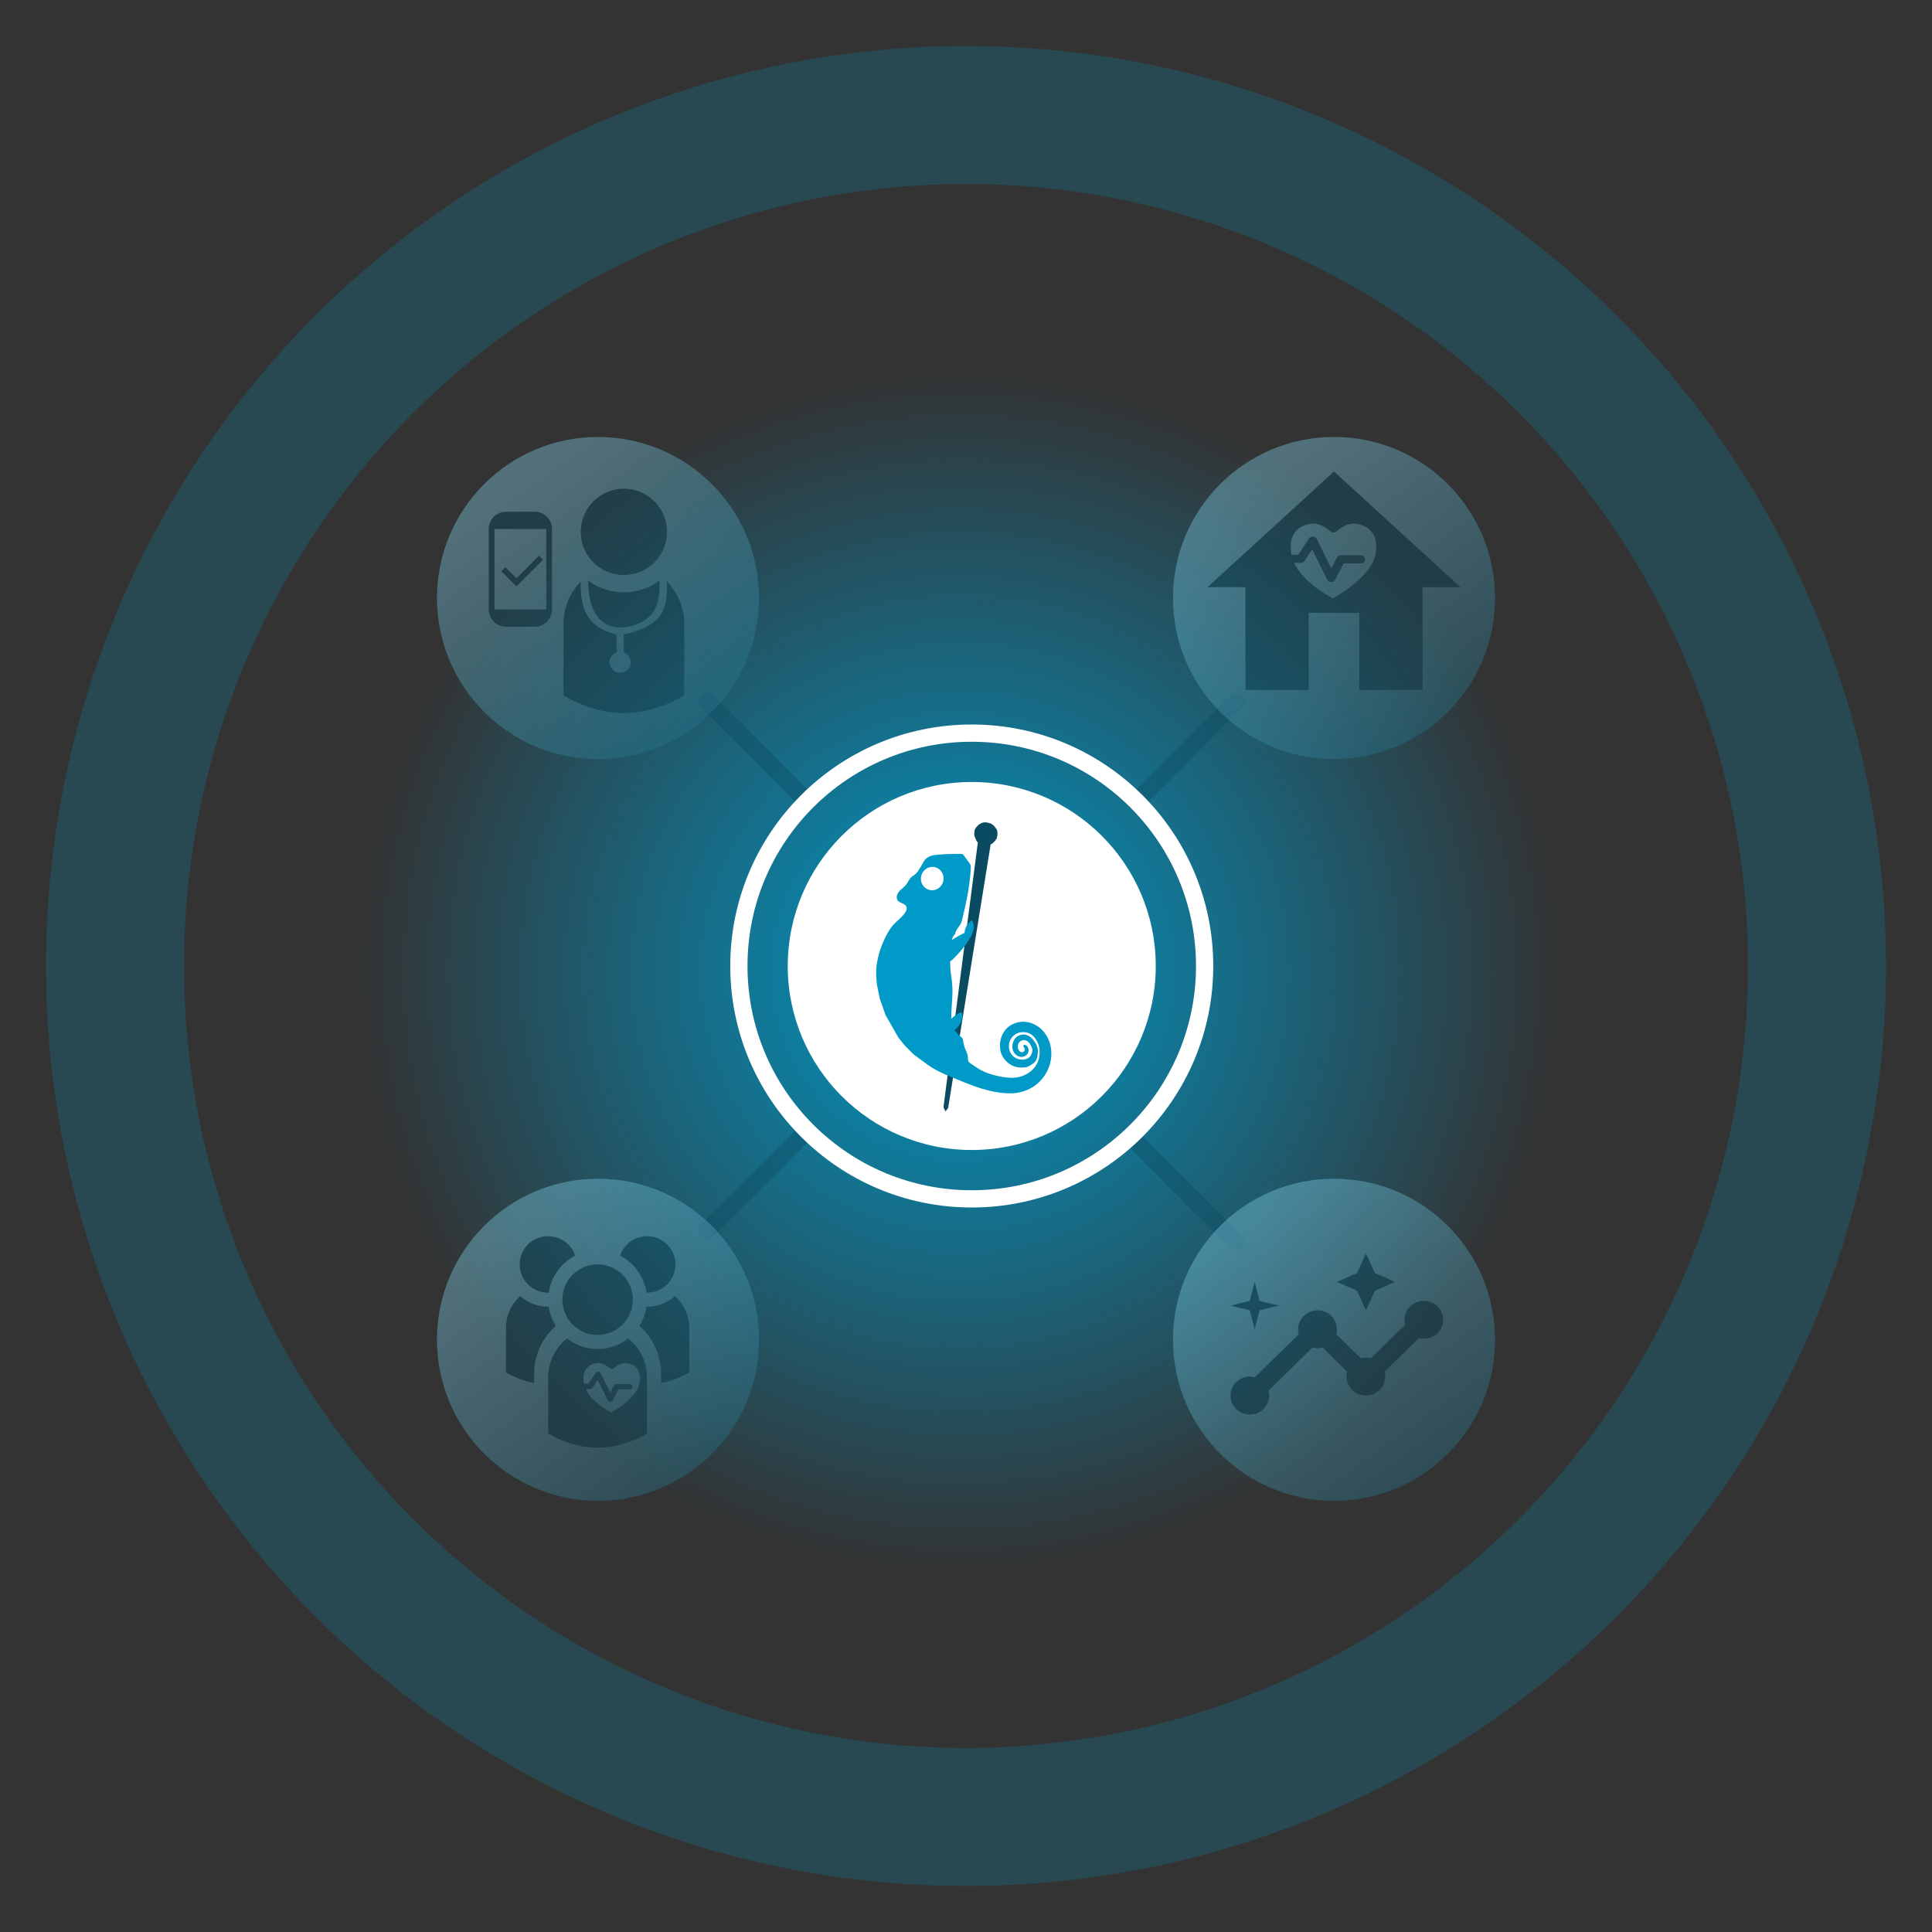 <svg xmlns="http://www.w3.org/2000/svg" xmlns:xlink="http://www.w3.org/1999/xlink" viewBox="0 0 336 336">
  <rect x="0" y="0" width="336" height="336" fill="#333333" stroke="none"/>
  <defs>
    <circle id="b" cx="28" cy="28" r="28"/>
    <circle id="d" cx="28" cy="28" r="28"/>
    <circle id="e" cx="28" cy="28" r="28"/>
    <circle id="f" cx="28" cy="28" r="28"/>
    <radialGradient id="a" cx="50%" cy="50%" r="50.008%" fx="50%" fy="50%">
      <stop offset="0%" stop-color="#009AC9"/>
      <stop offset="100%" stop-color="#009AC9" stop-opacity="0"/>
    </radialGradient>
    <linearGradient id="c" x1="37.021%" x2="115.751%" y1="5.127%" y2="113.934%">
      <stop offset="0%" stop-color="#FFF" stop-opacity=".5"/>
      <stop offset="100%" stop-opacity=".5"/>
    </linearGradient>
  </defs>
  <g fill="none" fill-rule="evenodd">
    <g transform="translate(20 20)">
      <circle cx="147" cy="149" r="105" fill="url(#a)"/>
      <circle cx="148" cy="148" r="148" stroke="#009AC9" stroke-linecap="round" stroke-linejoin="round" stroke-width="24" opacity=".21"/>
    </g>
    <g transform="translate(121 120)">
      <path fill="#0A4B62" fill-opacity=".4" fill-rule="nonzero" d="M.94.94A1.5 1.5 0 0 1 2.946.835L3.06.94l17 17a1.5 1.5 0 0 1-2.008 2.225l-.114-.103-17-17a1.5 1.5 0 0 1 0-2.122Zm17 75a1.5 1.5 0 0 1 2.224 2.007l-.103.114-17 17a1.5 1.5 0 0 1-2.225-2.008l.103-.114 17-17Zm58 2a1.5 1.5 0 0 1 2.007-.104l.114.103 17 17a1.5 1.5 0 0 1-2.008 2.225l-.114-.103-17-17a1.5 1.5 0 0 1 0-2.122Zm17-77a1.5 1.5 0 0 1 2.224 2.007l-.103.114-17 17a1.5 1.5 0 0 1-2.225-2.008l.103-.114 17-17Z"/>
      <circle cx="48" cy="48" r="32" fill="#FFF"/>
      <circle cx="48" cy="48" r="40.5" stroke="#FFF" stroke-width="3"/>
      <path fill="#0A4B62" d="m43.441 73.286.449-.576 7.395-45.848.374-.22.349-.361.312-.425.137-.553.012-.549-.112-.487-.342-.463-.311-.333-.401-.254-.436-.133-.568-.084-.515.096-.57.317-.429.442-.266.42-.08.55.022.554.163.368.126.305.111.257.197.213-5.964 45.944.043.247.304.573"/>
      <path fill="#009AC9" d="M46.058 28.501c.13.001.267.005.378.071a.737.737 0 0 1 .204.215l.888 1.228c.106.147.214.298.265.472.049.167.042.344.033.517-.148 2.953-.749 5.8-1.429 8.665-.076.318-.152.64-.296.933-.311.64-.937 1.157-.986 1.867-.208.07-.427.503-.614 1.046a17.49 17.49 0 0 1 2.25-1.282c.039-.843.492-1.653 1.216-2.172.675.786.365 1.906-.102 2.777-.722 1.344-1.74 2.535-2.821 3.661-.247.257-.509.518-.811.718.039.67.04 1.366.127 2.012.143 1.056.3 2.115.284 3.184a35.3 35.3 0 0 1-.063 1.54l-.047.793c-.053.857-.102 1.695-.093 2.402.123-.069.221-.13.26-.172.432-.483 1.422-1.063 1.557-.827.293.511-.128 1.643-.24 1.794-.113.155-.425.72-.687.923-.118.091-.238.18-.35.261.511.725 1.24 1.242 1.403 1.45.081.106.098.246.115.378a6.56 6.56 0 0 0 .508 1.81c.085.192.18.381.235.584.043.157.062.32.08.481.025.222.013.49.083.702.056.169.22.287.36.385.926.65 1.813 1.274 2.885 1.666 1.078.395 2.202.663 3.342.797.36.042.72.071 1.082.066 2.22-.033 4.363-1.468 4.67-3.745.068-.499.208-1.648-.535-2.843-.725-1.167-1.574-1.408-2.577-1.335-.787.058-1.51.57-1.88 1.267a2.492 2.492 0 0 0-.245 1.65 2.33 2.33 0 0 0 .894 1.406 2.35 2.35 0 0 0 1.738.409c.316-.05.627-.169.866-.38.29-.258.451-.633.526-1.012.092-.461-.194-.93-.432-1.337-.239-.406-.711-.691-1.178-.624-.346.05-.653.289-.803.604a1.22 1.22 0 0 0 0 1.012c.12.266.375.507.666.48a.49.49 0 0 0 .373-.242.488.488 0 0 0 .017-.442l-.16-.26c-.043-.092-.052-.215.022-.285.054-.051.136-.06.21-.049a.663.663 0 0 1 .35.193c.329.328.38.885.145 1.286-.233.401-.715.632-1.18.603-.464-.03-.898-.3-1.163-.681-.265-.381-.369-.862-.328-1.324.05-.568.322-1.12.764-1.482.318-.26.795-.383 1.205-.41.13-.01.625.097.967.306.21.129.55.467.55.467l.584.8c.118.236.286.643.33.903.035.209.05.471 0 .877-.018.152-.013.438-.101.701-.097.289-.262.635-.5.839a5 5 0 0 1-1.003.651c-.085.043-.17.085-.261.114-.098.031-.2.048-.303.06a4.59 4.59 0 0 1-.994.023 3.608 3.608 0 0 1-2.096-.88 4.068 4.068 0 0 1-.38-.379l-.014-.017c-.497-.574-.831-1.302-.88-2.063-.025-.405-.038-.8.026-1.205a4.196 4.196 0 0 1 1.072-2.2c.849-.893 2.144-1.318 3.37-1.182 1.228.137 2.37.808 3.15 1.762.781.955 1.207 2.174 1.278 3.403.118 2.086-.806 4.197-2.395 5.557a6.756 6.756 0 0 1-.618.47 7.329 7.329 0 0 1-4.071 1.23c-3.128 0-5.96-1.05-8.81-2.226-1.936-.797-3.975-1.552-5.68-2.795l-2.368-1.751-1.517-1.513-1.136-1.401-.917-1.63-1.33-2.325-1.005-2.892-.497-2.49c-.068-.956-.175-1.899-.073-2.856a14.898 14.898 0 0 1 1.07-4.16c.44-1.055.956-2.098 1.664-3.003.655-.836 1.557-1.395 2.18-2.268.154-.217.299-.474.34-.73a.765.765 0 0 0-.046-.43c-.245-.57-1.105-.57-1.486-1.059-.349-.446-.15-1.12.213-1.554.364-.434.865-.74 1.218-1.183.347-.434.54-.99.958-1.357.185-.163.405-.281.596-.437.277-.227.485-.526.68-.826.252-.387.49-.784.714-1.188.106-.19.21-.385.353-.55.7-.804 1.767-.847 2.75-.914a46.092 46.092 0 0 1 3.437-.103Zm-4.576 2.294c-1.07-.188-2.097.555-2.292 1.66-.195 1.104.514 2.152 1.584 2.34 1.07.189 2.097-.554 2.292-1.659.195-1.105-.514-2.153-1.584-2.34Z"/>
    </g>
    <g opacity=".4" transform="translate(76 76)">
      <use xlink:href="#b" fill="#009AC9"/>
      <use xlink:href="#b" fill="url(#c)"/>
      <path fill="#0A4B62" fill-rule="nonzero" d="M43 32.5v12.441C39.5 46.981 36 48 32.5 48s-7-1.02-10.5-3.059V32.5c0-2.865 1.147-5.461 3.007-7.356-.067 2.729.363 4.776 1.29 6.142 1.052 1.55 2.7 2.562 4.945 3.035l-.001 3.14c-.72.25-1.236.925-1.236 1.718 0 1.006.83 1.821 1.855 1.821 1.024 0 1.854-.815 1.854-1.821 0-.793-.516-1.468-1.235-1.718l-.001-3.14.462-.1c2.727-.624 4.633-1.603 5.718-2.935 1.017-1.248 1.456-3.301 1.317-6.158A10.46 10.46 0 0 1 43 32.5ZM32.5 27a10.45 10.45 0 0 0 6.205-2.029c.073 2.62-.354 4.522-1.283 5.708-1.04 1.327-2.688 2.137-4.944 2.428h-1.236l-.294-.045c-1.445-.261-2.583-1.056-3.415-2.383-.79-1.261-1.203-3.164-1.24-5.708A10.459 10.459 0 0 0 32.5 27Zm0-18a7.5 7.5 0 1 1 0 15 7.5 7.5 0 0 1 0-15ZM17 13a3 3 0 0 1 3 3v14a3 3 0 0 1-3 3h-5a3 3 0 0 1-3-3V16a3 3 0 0 1 3-3h5Zm2 3h-9v14h9V16Zm-1.26 4.646.707.708-4.627 4.626-2.626-2.626.707-.708 1.919 1.92 3.92-3.92Z"/>
    </g>
    <g opacity=".4" transform="translate(76 205)">
      <use xlink:href="#d" fill="#009AC9"/>
      <use xlink:href="#d" fill="url(#c)"/>
      <path fill="#0A4B62" d="M36.513 34.513v9.805c-2.86 1.634-5.72 2.451-8.58 2.451-2.86 0-5.72-.817-8.58-2.451v-9.805c0-2.735 1.28-5.17 3.273-6.742a8.536 8.536 0 0 0 5.307 1.84 8.543 8.543 0 0 0 5.307-1.838 8.558 8.558 0 0 1 3.273 6.74Zm-8.4-2.451H28.1c-.448.015-1.31.135-1.937.762-.77.768-.696 1.828-.661 2.337.01.161.03.32.061.476h.78l1.236-1.864c.207-.312.724-.283.888.05l1.664 3.387.646-1.248a.508.508 0 0 1 .454-.264h2.27c.278 0 .503.208.503.465 0 .256-.225.464-.503.464h-1.953l-.976 1.883c-.18.35-.739.344-.912-.008l-1.718-3.496-.887 1.338a.514.514 0 0 1-.43.222h-.757c.955 2.073 3.49 3.564 4.464 4.075.994-.56 4.783-2.864 4.935-5.475.036-.514.109-1.574-.66-2.342h-.001c-.626-.627-1.488-.747-1.947-.762h-.012c-.547 0-1.233.318-1.924.897a.535.535 0 0 1-.676 0c-.692-.58-1.378-.897-1.934-.897Zm-8.76-9.806h.088a8.526 8.526 0 0 0 1.229 3.343 11 11 0 0 0-3.767 8.301v1.614c-1.635-.299-3.269-.897-4.903-1.794v-7.787c0-2.196.963-4.168 2.49-5.515a7.325 7.325 0 0 0 4.864 1.838Zm24.514 3.677v7.787c-1.634.897-3.268 1.495-4.903 1.794V33.9c0-3.31-1.458-6.28-3.768-8.303a8.5 8.5 0 0 0 1.23-3.341h.087a7.326 7.326 0 0 0 4.864-1.838 7.335 7.335 0 0 1 2.49 5.515Zm-15.934-11.03a6.128 6.128 0 1 1 0 12.256 6.128 6.128 0 0 1 0-12.256ZM36.513 10a4.903 4.903 0 1 1-.088 9.804 8.586 8.586 0 0 0-4.577-6.41A4.902 4.902 0 0 1 36.513 10Zm-17.16 0a4.905 4.905 0 0 1 4.667 3.395 8.583 8.583 0 0 0-4.58 6.409l-.086.001a4.903 4.903 0 1 1 0-9.805Z"/>
    </g>
    <g opacity=".4" transform="translate(204 205)">
      <use xlink:href="#e" fill="#009AC9"/>
      <use xlink:href="#e" fill="url(#c)"/>
      <path fill="#0A4B62" d="M43.636 21.235c1.85 0 3.364 1.483 3.364 3.294 0 2.389-2.422 3.723-4.221 3.18l-5.988 5.846c.572 1.78-.807 4.15-3.246 4.15-2.455 0-3.817-2.387-3.245-4.15l-4.29-4.2a3.495 3.495 0 0 1-1.748 0l-7.652 7.51c.555 1.763-.808 4.135-3.246 4.135C11.514 41 10 39.518 10 37.706c0-2.388 2.422-3.722 4.221-3.179l7.67-7.494c-.572-1.779.807-4.15 3.245-4.15 2.456 0 3.818 2.388 3.246 4.15l4.289 4.2a3.495 3.495 0 0 1 1.749 0l5.97-5.864c-.555-1.762.808-4.134 3.246-4.134Zm-29.431-3.294.84 3.294 3.364.824-3.364.823-.84 3.294-.841-3.294L10 22.06l3.364-.824.84-3.294ZM33.545 13l1.581 3.41 3.465 1.531-3.465 1.532-1.58 3.41-1.548-3.41L28.5 17.94l3.498-1.532L33.545 13Z"/>
    </g>
    <g opacity=".4" transform="translate(204 76)">
      <use xlink:href="#f" fill="#009AC9"/>
      <use xlink:href="#f" fill="url(#c)"/>
      <path fill="#0A4B62" d="m28 6 22 20.118h-6.6V44h-11V30.588h-8.8V44h-11V26.118H6L28 6Zm-3.532 9.062h-.02c-.679.023-1.986.205-2.934 1.154-1.167 1.165-1.055 2.77-1.002 3.542.014.244.047.484.093.721h1.183l1.872-2.824c.313-.473 1.096-.43 1.345.077l2.52 5.13.98-1.89a.77.77 0 0 1 .689-.4h3.439c.42 0 .762.315.762.704 0 .388-.341.704-.762.704h-2.959l-1.479 2.853c-.273.529-1.12.52-1.382-.013l-2.603-5.298-1.345 2.029a.778.778 0 0 1-.65.336h-1.147c1.446 3.142 5.288 5.4 6.763 6.175 1.506-.85 7.247-4.34 7.478-8.297.051-.743.154-2.24-.85-3.387l-.151-.161h-.001c-.948-.95-2.255-1.132-2.95-1.155h-.018c-.829 0-1.868.482-2.916 1.36a.81.81 0 0 1-1.025 0c-1.047-.878-2.087-1.36-2.93-1.36Z"/>
    </g>
  </g>
</svg>
